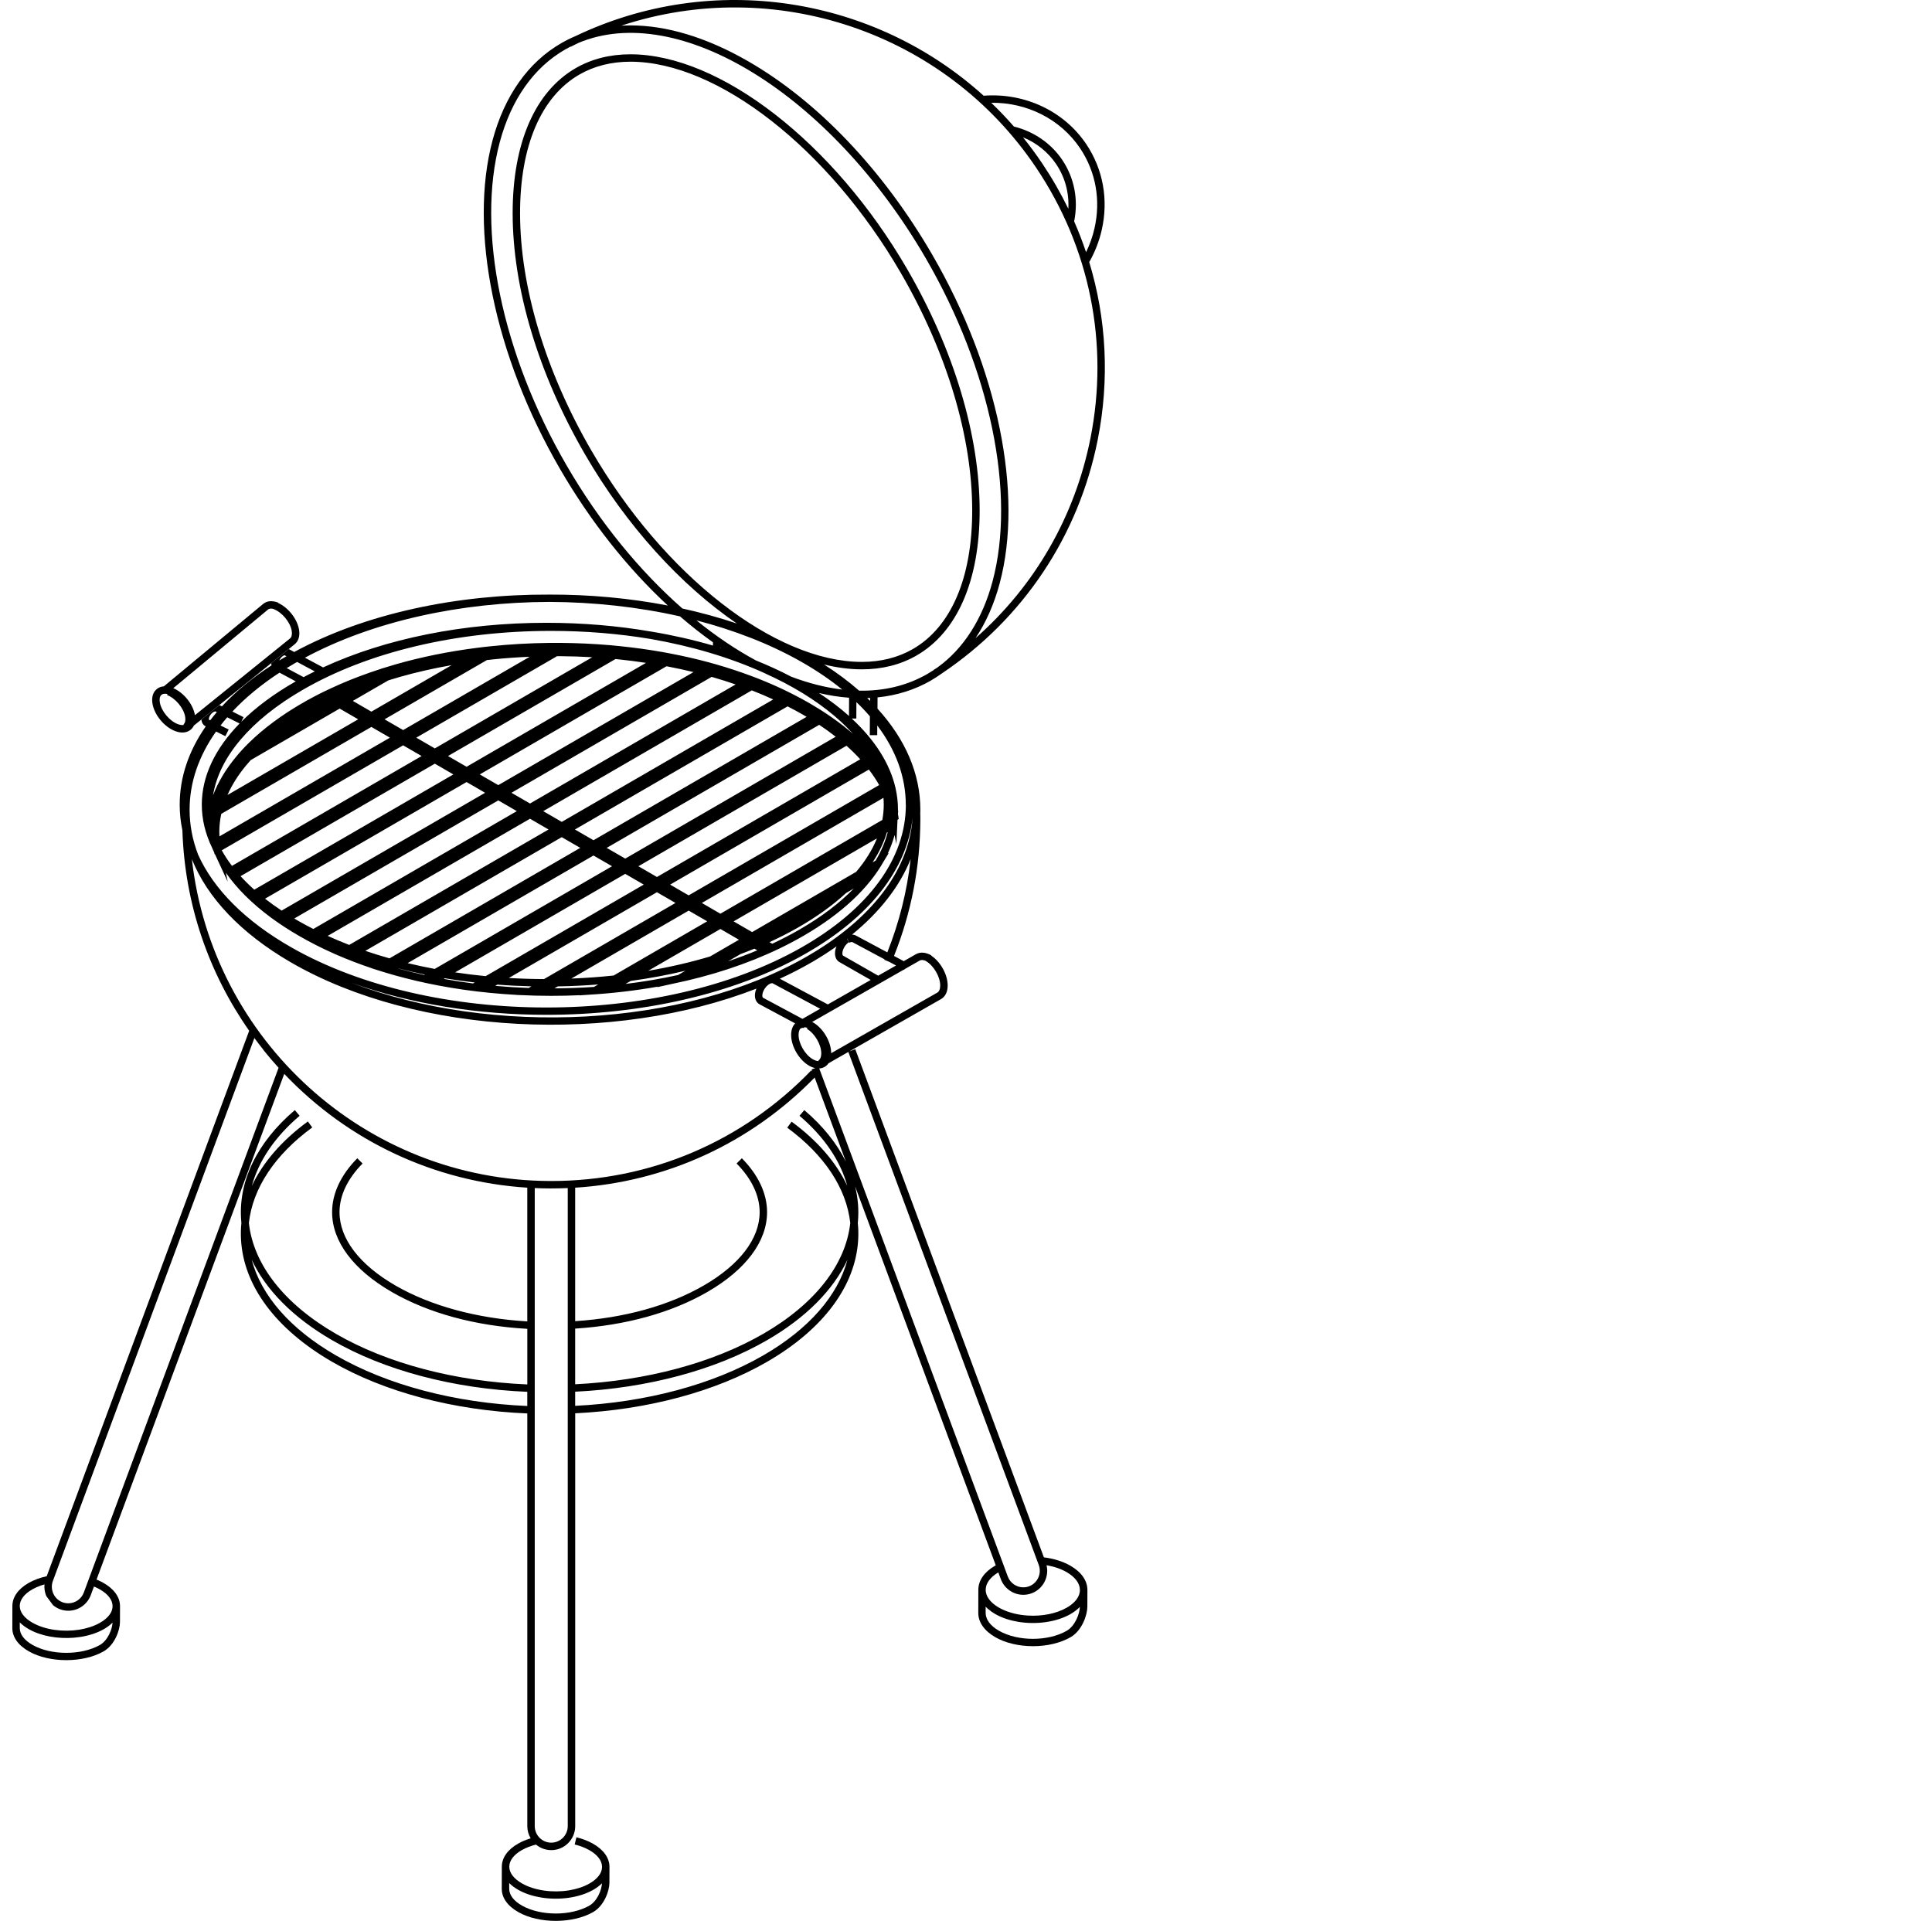 <?xml version="1.0" encoding="UTF-8"?>
<svg id="Layer_1" data-name="Layer 1" xmlns="http://www.w3.org/2000/svg" xmlns:xlink="http://www.w3.org/1999/xlink" viewBox="0 0 1125 1118.61">
  <defs>
    <style>
      .cls-1 {
        fill: none;
      }

      .cls-2 {
        clip-path: url(#clippath);
      }
    </style>
    <clipPath id="clippath">
      <polygon class="cls-1" points="27.17 917.92 31.6 923.26 43.82 926.17 55.26 917.64 68.44 922.29 75.23 936.06 72.9 966.89 28.87 970.38 9.11 963.4 0 938.77 10.66 917.44 27.17 917.92"/>
    </clipPath>
  </defs>
  <g>
    <path d="M542.07,396.29c2.18-1.25,4.28-2.61,6.32-4.08,47.49-31.89,79.73-80.23,90.83-136.21,6.92-34.92,5.1-70.22-4.96-103.36,3.35-5.89,5.79-12.17,7.27-18.68,4.03-17.61,.82-35.39-9.02-50.05-12.95-19.25-35.78-29.98-59.74-28.17C509.14-1.86,415.2-17.25,335.09,21.03c-2.82,1.19-5.57,2.55-8.23,4.09-19.24,11.06-33.08,30.6-40.03,56.52-13.99,52.2,1.05,125.53,39.23,191.39,17.83,30.75,39.33,57.86,62.81,79.59-22.38-4.31-45.74-6.44-69.1-6.36-53.46-.22-107.01,10.93-148.45,33.42l-3.19-1.71-3.63,2.93,.51,.94c.44-.23,.7-.25,.72-.25l1.07,.57c-1.41,.81-2.8,1.64-4.17,2.47,.48-1.13,1.39-2.26,2.37-2.78l-.5-.95-6.54,5.28c0,.45,.05,.89,.15,1.29-11.35,7.35-21.02,15.35-28.88,23.87l-1.51-.76-10.41,8.4c.07,1.77,.91,3.2,2.36,3.95l.15,.07c-9.96,14.3-15.19,29.71-15.18,45.61,0,5.05,.53,10.05,1.57,14.98,1.39,43.31,15.57,83.43,38.89,116.67L26.74,919.17c-1.29,3.47-1.11,7.13,.22,10.3l3.89,5.27c1.19,1,2.55,1.84,4.09,2.41,1.56,.58,3.2,.87,4.85,.87,5.79,0,11.04-3.65,13.06-9.09l112.66-303.56c37.29,39.26,87.5,62.81,141.53,66.28v77.86c-29.12-1.66-56.36-9.07-76.84-20.92-20.96-12.13-32.5-27.29-32.5-42.69,0-9.65,4.64-19.45,13.43-28.34l-3.08-3.04c-9.6,9.71-14.67,20.56-14.67,31.38,0,17.01,12.31,33.5,34.66,46.43,21.42,12.4,48.72,19.82,79.01,21.51v32.38c-42.11-1.78-81.68-12.24-111.54-29.52-30.01-17.37-47.93-40.23-50.59-64.5,2.22-20.17,15.05-39.64,36.9-55.64l-2.55-3.49c-15.2,11.13-26.23,23.92-32.61,37.53,3.94-14.56,13.42-28.59,27.82-40.83l-2.8-3.3c-22.19,18.86-33.26,41.94-31.18,65.01,.02,.24,.04,.47,.07,.71-.33,3.19-.4,6.39-.23,9.61,1.45,26.98,20.27,52.27,53,71.22,30.51,17.65,70.86,28.32,113.71,30.1v240.32c0,2.6,.72,5.02,1.96,7.11-2.62,.8-5.04,1.81-7.23,3.04-6.18,3.5-9.57,8.29-9.57,13.49v.03l-.03,12.83c-.02,5.26,3.44,10.1,9.72,13.62,6,3.38,13.86,5.07,21.71,5.07s15.7-1.69,21.67-5.07c6.51-3.69,9.57-12.38,9.58-17.09l.03-9.25h0s0,0,0,0v-.05c0-5.23-3.46-10.05-9.72-13.57-2.78-1.56-5.98-2.79-9.51-3.66l-1.03,4.2c3.16,.78,5.99,1.86,8.43,3.23,4.84,2.72,7.51,6.21,7.51,9.81,0,1.81-.67,3.59-1.95,5.25,0,0,0,0,0,0-1.25,1.62-3.08,3.13-5.43,4.46-.03,.02-.06,.04-.09,.05-3.43,1.93-7.55,3.24-11.92,3.93-9.31,1.48-19.76,.15-27.11-3.99,0,0,0,0-.01,0-4.8-2.71-7.46-6.16-7.5-9.74v-.08h0c0-3.56,2.62-7.01,7.37-9.7,2.4-1.34,5.15-2.41,8.18-3.17,2.42,2.02,5.52,3.23,8.9,3.23,7.68,0,13.93-6.27,13.93-13.97v-240.42c42.12-2.02,81.71-12.62,111.77-30.01,32.71-18.93,51.54-44.21,53.01-71.18,.18-3.23,.1-6.45-.23-9.65,.02-.23,.05-.47,.07-.7,.62-6.93,.04-13.86-1.65-20.67l81.92,220.74c-.16,.09-.32,.18-.48,.27-6.23,3.63-9.66,8.58-9.67,13.94h0s-.03,13.47-.03,13.47c-.02,5.43,3.47,10.44,9.81,14.12,12.18,7.05,31.94,7.05,44.03,0,6.58-3.84,9.66-12.86,9.67-17.75l.03-9.65h0s0,0,0,0c0-.02,0-.03,0-.05,0-5.41-3.49-10.41-9.81-14.07-4.33-2.5-9.68-4.2-15.53-4.92l-109.82-295.92-3.41,1.26,53.34-30.45c2.48-1.41,3.85-4.2,3.87-7.87,.02-6.36-4.11-13.78-9.57-17.43l.08-.13c-1.66-1.05-3.84-1.47-4.15-1.52-1.77-.27-3.44,.01-4.84,.81l-7.11,4.06-5.67-3.04c10.1-25.26,15.26-51.96,15.34-79.44h0v-.08s0,0,0-.02v-.57c0-.36,0-.72-.01-1.09,0-.34-.01-.67-.01-1h-.04c.04-.99,.06-1.97,.06-2.96h0v-.02h0c0-20.89-8.66-40.96-24.95-58.84l.03-6.54c11.2-1.15,21.65-4.39,31.11-9.83Zm-235.03,422.49c-42.09-1.78-81.66-12.24-111.54-29.52-26.44-15.3-43.41-34.74-48.95-55.7,8.21,17.64,24.22,33.81,46.78,46.87,30.49,17.65,70.84,28.32,113.71,30.1v8.24Zm-5.12,281.85c.08,.05,.16,.09,.25,.14,3.82,2.1,8.37,3.53,13.18,4.29,10.33,1.63,21.87,.15,29.95-4.43,2.06-1.16,3.8-2.47,5.22-3.89-.15,3.81-2.77,10.42-7.38,13.03-10.75,6.1-28.3,6.09-39.12,0-4.86-2.73-7.52-6.22-7.51-9.84v-3.32c1.47,1.47,3.28,2.83,5.42,4.03ZM628.92,86.32c9.17,13.66,12.15,30.24,8.39,46.68-1.09,4.78-2.73,9.43-4.9,13.87-2.03-6.06-4.34-12.04-6.93-17.93,2.55-12.65,.12-25.3-6.9-35.77-6.52-9.69-16.51-16.59-28.18-19.48-4.22-4.84-8.62-9.45-13.21-13.84,20.91-.26,40.38,9.6,51.72,26.45Zm-6.84,35.26c-4.39-9.04-9.44-17.84-15.14-26.33-3.57-5.31-7.33-10.41-11.28-15.3,7.91,3.24,14.64,8.64,19.35,15.64,5.16,7.69,7.59,16.71,7.08,25.98Zm-18.73-23.92c31.3,46.58,42.54,102.52,31.63,157.5-9.06,45.68-32.48,86.17-66.94,116.48,6.08-9.1,10.82-19.8,14.06-31.88,13.98-52.19-1.05-125.52-39.22-191.38-28.64-49.4-66.76-89.44-107.33-112.76-24.08-13.84-47.35-20.83-68.36-20.83-1.82,0-3.63,.05-5.41,.16,88.62-29.29,188.15,3.22,241.58,82.72Zm-283.54,252.86c25.89,.11,51.75,2.92,76.15,8.43,6.28,5.43,12.69,10.47,19.19,15.1v1.9c-11.4-3.32-23.3-6.04-35.62-8.09-19.56-3.4-40.17-5.17-61.3-5.17-48.17,0-93.62,9.16-130.1,25.98l-10.57-5.66c40.07-21.49,91.11-32.33,142.26-32.49Zm186.13,97.63c2.27,2.96,4.28,5.99,6,9.03l-110.94,64.24-10.79-6.26h.02s0-.01,0-.01l115.71-67h0s0,0,0,0Zm-67.97,94.66h0s0,0,0,0l-10.8-6.24,83.47-48.33c-2.7,6.66-6.76,13.19-12.1,19.49l-60.57,35.07Zm59.23-25.4c-8.25,8.47-18.78,16.48-31.42,23.79-5.14,2.98-10.52,5.77-16.11,8.39l-1.6-.92c5.62-2.58,11.04-5.33,16.2-8.27,11.08-6.3,20.59-13.14,28.43-20.38l4.49-2.6Zm-291.74-109.23l20.63-11.94h0c1.81-.57,4.14-1.29,6.52-1.97,9.61-2.75,19.81-5.07,30.43-6.93l-46.79,27.1-10.79-6.26h0s0,0,0,0Zm140.12,81.13l-10.8-6.25,123.83-71.7c3.01,1.53,6.04,3.17,9.01,4.88,.73,.43,1.41,.83,2.06,1.22l-124.09,71.85Zm131.45-67.21h0s0,0,0,0c3.37,2.24,6.58,4.56,9.59,6.94l-122.54,70.97h0s0,0,0,0l-10.8-6.24,123.76-71.67Zm-149.93,56.52l-10.77-6.24h0s-.01,0-.01,0l121.46-70.34,.28,.11c4.25,1.67,8.27,3.37,12.19,5.18l-123.15,71.31Zm-18.47-10.69l-10.8-6.25,116.54-67.49h0s0,0,0,0l.67,.18c4.5,1.3,8.96,2.71,13.31,4.22l-119.73,69.34Zm-18.48-10.71h0s0,0,0,0l-10.78-6.23,108.73-62.98c.06,.01,.11,.02,.17,.03,.31,.06,.62,.11,.96,.18,4.87,.93,9.77,1.99,14.6,3.18l-113.67,65.82Zm-18.47-10.69h0s0,0,0,0l-10.81-6.26,97.53-56.47h0s0,0,0,0l1.62,.16c5.25,.53,10.66,1.22,16.15,2.06l-104.5,60.52Zm-18.48-10.69l-10.8-6.26,81.97-47.45c.75,0,1.5,0,2.27,.01,5.93,.04,12.03,.24,18.22,.6l-91.67,53.1Zm-18.47-10.69l-10.81-6.26h.01s0,0,0,0l59.57-34.49,.87-.1c.82-.1,1.65-.2,2.49-.28,6.99-.73,14.22-1.25,21.59-1.55l-73.72,42.69Zm-26.16-6.26l-76.1,44.07c2.56-5.82,6.14-11.52,10.69-17.03,.99-1.2,1.92-2.28,2.85-3.3l51.77-29.98,10.8,6.25Zm7.67,4.44l10.81,6.25-99.27,57.48c-.05-.88-.07-1.73-.07-2.56,0-3.36,.35-6.75,1.05-10.1,.03-.15,.06-.31,.1-.47l87.38-50.6Zm18.49,10.71h0s0,0,0,0l10.78,6.24-110.44,63.96c-2.27-2.98-4.25-6-5.95-9.06l105.61-61.14Zm18.47,10.69h0s0,0,0,0l10.8,6.26-115.94,67.12c-2.89-2.58-5.55-5.21-7.98-7.88l113.12-65.5Zm18.48,10.69l10.8,6.26-118.49,68.61c-3.41-2.26-6.63-4.57-9.65-6.93l117.34-67.94Zm18.47,10.69l10.8,6.26h-.01s0,0,0,0l-118.49,68.62c-2.77-1.41-5.49-2.86-8.14-4.36-1-.57-1.99-1.15-2.97-1.73l118.81-68.79Zm18.48,10.69l10.79,6.26-116.09,67.22c-4.28-1.66-8.45-3.41-12.51-5.27l117.81-68.22Zm18.47,10.72h0s0,0,0,0l10.79,6.24-111.08,64.34c-4.78-1.35-9.49-2.8-14.07-4.37l114.36-66.21Zm-95.1,76.46c5.05,1.31,10.19,2.51,15.42,3.58l-.39,.22c-5.13-1.13-10.18-2.38-15.13-3.75l.09-.05Zm5.37-3.11l108.21-62.66,10.81,6.25-103.26,59.8c-5.34-1.01-10.6-2.13-15.76-3.38Zm21.68,8.84c5.71,.95,11.5,1.77,17.37,2.44l-.96,.56c-5.76-.74-11.44-1.62-17.04-2.64l.62-.36Zm5.95-3.45l99.07-57.36,10.79,6.25-92.06,53.31c-6.01-.59-11.95-1.32-17.8-2.2Zm24.6,7.14c6.55,.51,13.18,.84,19.87,1l-1.62,.94c-6.56-.23-13.06-.64-19.48-1.22l1.23-.71Zm6.69-3.87l86.24-49.94,10.81,6.25-76.57,44.33c-6.89-.03-13.72-.24-20.48-.64Zm28.53,4.9c7.94-.14,15.8-.5,23.54-1.13l-2.47,1.43c-7.59,.52-15.27,.8-23.04,.84l1.97-1.14Zm7.85-4.55l68.35-39.58h0s0,0,0,0l10.78,6.23-54.48,31.56c-8.09,.87-16.32,1.46-24.66,1.78Zm34.59,1.36c10.93-1.48,21.57-3.47,31.84-5.92l-4.32,2.5c-9.89,2.17-20.1,3.91-30.55,5.18l3.03-1.75Zm10.21-5.91l42.03-24.33,10.79,6.26-16.83,9.75c-11.47,3.42-23.51,6.21-35.99,8.33Zm53.65-9.68c2.77-1.02,5.49-2.09,8.18-3.19l1.67,.97c-5.49,2.29-11.15,4.41-16.98,6.36l7.14-4.13Zm85.29-70.77l.51-.29c-1.44,5.61-3.81,11.15-7.05,16.57l-1.77,1.03c3.72-5.64,6.5-11.43,8.31-17.3Zm-2.62-7.39l-94.32,54.61-10.79-6.26,105.75-61.23c.11,1.33,.17,2.65,.17,3.98,0,2.97-.28,5.94-.82,8.89Zm-131.26,33.23l-10.8-6.26,121.18-70.17c2.88,2.56,5.56,5.2,8,7.88l-118.38,68.55Zm111.93-85.25c-4.12-3.45-8.7-6.84-13.6-10.08-1.07-.71-2.17-1.43-3.25-2.11-1.79-1.13-3.74-2.3-6.13-3.7-3.23-1.86-6.4-3.59-9.41-5.11-1.23-.64-2.49-1.27-3.7-1.85-5.36-2.64-11.09-5.15-17.52-7.68l-.39-.15c-1.25-.48-2.5-.96-3.72-1.4-6.16-2.31-12.75-4.47-19.59-6.44l-1.41-.4c-1.04-.29-2.09-.59-3.16-.88-7.04-1.9-14.41-3.6-21.88-5.03-1.31-.27-2.65-.51-3.99-.75l-1.2-.22c-7.98-1.4-16.28-2.54-24.67-3.4-1.95-.21-3.89-.4-5.86-.57-9.37-.79-18.88-1.23-28.25-1.3-2.27-.03-4.56-.03-6.82,0-11.65,.13-23.03,.78-33.8,1.92-2.71,.25-5.58,.58-8.5,.97-16.33,2.08-32.18,5.29-47.11,9.56-5.29,1.51-10.39,3.14-15.13,4.82-7.77,2.69-15.35,5.75-22.5,9.09-1.29,.58-2.56,1.18-3.81,1.79-4.47,2.17-8.91,4.53-13.21,7.02-12.01,6.96-22.33,14.63-30.68,22.79-3,2.93-5.6,5.76-7.93,8.63-5.89,7.14-10.31,14.58-13.2,22.18,3.64-22.31,21.83-43.84,52.15-61.39,38.28-22.17,89.7-34.38,144.8-34.38,19.88,0,39.26,1.61,57.74,4.69,23.95,4.15,46.27,10.8,65.99,19.69,2.02,.99,4.04,1.95,6.05,2.84,3.9,1.9,7.72,3.87,11.38,5.95,14.34,8.16,25.94,17.21,34.56,26.8-.74-.65-1.5-1.29-2.24-1.91Zm-75.01-48.26v-.18c.17,.11,.34,.23,.51,.34-.17-.05-.34-.11-.51-.17Zm74.91,39.73c-5.18-4.63-11.02-9.1-17.51-13.36,5.98,1.41,11.84,2.32,17.56,2.75l-.05,10.61Zm-33.72-22.91c-6.49-3.41-13.33-6.53-20.43-9.4-11.61-6.26-23.25-14.09-34.69-23.36,22.16,5.75,42.92,13.79,61.13,24.16,8.84,5.03,16.78,10.43,23.79,16.14-9.66-1.14-19.66-3.69-29.8-7.53Zm-289.01-7.76c.46-.27,.94-.51,1.4-.77l10.27,5.5c-2.21,1.08-4.38,2.19-6.52,3.34l-9.84-5.26c1.54-.95,3.09-1.89,4.68-2.81Zm-8.86,5.46l9.46,5.07s-.04,.02-.06,.03c-12.67,7.21-23.28,15.12-31.69,23.51l1.35-2.7-6.52-3.26c7.54-8.06,16.73-15.65,27.45-22.66Zm-38.28,22.82c.57-.28,.92-.27,.99-.25l.78,.39c-1.35,1.58-2.64,3.18-3.87,4.79l-.71-.35s-.06-.11-.06-.4c0-1.29,1.22-3.35,2.88-4.17ZM48.8,927.42c-1.39,3.75-5.01,6.27-9.01,6.27-1.14,0-2.27-.2-3.35-.6-4.97-1.86-7.5-7.43-5.65-12.41l117.34-316.18c1.69,2.29,3.42,4.54,5.19,6.76l-.06,.05c2.89,3.61,5.88,7.12,8.96,10.51L48.8,927.42Zm281.8,136.01c0,5.32-4.31,9.65-9.61,9.65s-9.61-4.33-9.61-9.65v-371.55c2.99,.13,5.99,.2,9,.21h.08s.06,0,.08,0c.03,0,.06,0,.09,0,.03,0,.06,0,.09,0,.04,0,.05,0,.09,0h.09c3.26-.01,6.48-.07,9.7-.21v371.55Zm-9.61-375.67h-.09s-.06,0-.09,0c-.03,0-.06,0-.09,0-.03,0-.06,0-.09,0-.03,0-.06,0-.09,0-.03,0-.05,0-.08,0-.02,0-.06,0-.08,0-107.84-.3-196.86-82.31-208.65-187.43,9,22.5,28.54,43.12,57.18,59.83,.02,.01,.03,.02,.05,.03,.06,.03,.12,.07,.18,.1,.03,.02,.06,.04,.09,.05h0s.07,.04,.11,.06c.05,.03,.09,.05,.13,.08,73.57,42.59,187.73,47.66,270.99,15.25-.55,1.33-.88,2.7-.87,4.01,0,2.31,.98,4.17,2.71,5.12l20.71,11.1c-1.5,1.56-2.32,3.85-2.33,6.66-.03,6.74,4.6,14.67,10.55,18.05,1.18,.67,2.33,1.1,3.46,1.34l-2.06,.76,.42,1.13-.62-.6c-40.04,41.57-93.83,64.46-151.44,64.46Zm126.99-115.07s0,0,0,0l.17,.31c.91-.49,1.54-.49,1.8-.35l27.64,14.81-10.31,5.88-22.94-12.29c-.27-.15-.44-.65-.44-1.32,0-2.37,1.97-5.52,4.23-6.72l-.17-.32Zm40.75-12.46l18.29,10.44-24.98,14.26-27.95-14.98c6.36-2.92,12.53-6.06,18.4-9.47,.08-.05,.16-.09,.24-.14,.05-.03,.09-.05,.14-.08,.03-.02,.05-.03,.08-.05,.02,0,.04-.02,.06-.03,.02,0,.03-.02,.05-.03,.02-.01,.05-.03,.07-.04,.02,0,.03-.02,.05-.03,.02-.01,.05-.03,.07-.04,0,0,.03-.01,.04-.02,.07-.04,.14-.08,.2-.12,.01,0,.03-.01,.04-.02,4.78-2.81,9.29-5.73,13.56-8.75-.55,1.36-.89,2.78-.88,4.11,.02,2.24,.93,4.06,2.53,4.99Zm-10.5,53.19c0,2.02-.62,3.53-1.68,4.14h0s.19,.34,.19,.34c-.97,.04-2.13-.29-3.37-1-4.56-2.59-8.39-9.13-8.36-14.28,0-1.68,.43-3.01,1.19-3.75l.04,.06h0s0,0,0,0h0c.54-.31,1.25-.41,2.05-.3l.06-.46c.55,.04,1.16,.19,1.8,.44l-.31,.55c4.55,2.59,8.39,9.12,8.38,14.26Zm-33.71,175.85c-29.42,17.01-68.24,27.4-109.6,29.42v-8.23c42.15-2.04,81.75-12.64,111.77-30.02,22.56-13.05,38.57-29.21,46.78-46.84-5.55,20.94-22.52,40.38-48.95,55.67Zm0-12.57c-29.39,17.01-68.21,27.4-109.6,29.43v-32.41c29.5-1.89,56.11-9.26,77.08-21.39,22.35-12.94,34.66-29.43,34.66-46.43,0-10.8-5.07-21.65-14.67-31.38l-3.08,3.04c8.78,8.9,13.43,18.7,13.43,28.34,0,15.39-11.54,30.55-32.5,42.69-20.34,11.76-46.19,18.92-74.92,20.8v-77.73c52.95-3.36,101.99-25.83,139.46-64.15l18.16,48.94c-5.3-10.66-13.43-20.82-24.2-29.97l-2.8,3.3c14.39,12.23,23.87,26.26,27.82,40.8-6.35-13.54-17.31-26.28-32.4-37.37l-2.56,3.49c21.74,15.97,34.5,35.4,36.71,55.51-2.65,24.26-20.57,47.13-50.59,64.5Zm176.76,172.92c-10.9,6.35-28.7,6.35-39.68,0-4.95-2.87-7.67-6.55-7.66-10.37v-3.59c.43,.44,.89,.88,1.37,1.3,0,0,0,0,0,0,0,0,.02,.01,.02,.02,0,0,0,0,.01,0,0,0,0,0,.02,.01,0,0,.01,0,.02,.02,0,0,0,0,0,0,0,0,.02,.01,.03,.02h0c1.18,1.02,2.53,1.97,4.04,2.85,.21,.12,.42,.24,.64,.36,3.78,2.07,8.23,3.48,12.94,4.25,10.5,1.71,22.24,.17,30.45-4.61,2.1-1.22,3.88-2.6,5.32-4.09-.1,3.99-2.78,11.05-7.53,13.82Zm-11.87-38.11c4.44,.76,8.46,2.15,11.76,4.06,4.93,2.86,7.65,6.53,7.65,10.34,0,1-.18,1.99-.55,2.96-1.01,2.69-3.41,5.2-6.97,7.29-.04,.02-.08,.05-.13,.07t0,0c-6.2,3.56-14.59,5.1-22.69,4.59-5.04-.31-9.97-1.41-14.19-3.3-.93-.42-1.82-.87-2.68-1.36-.04-.03-.09-.05-.13-.08-1.54-.9-2.86-1.89-3.94-2.93,0,0-.01-.01-.02-.02,0,0,0,0,0,0,0,0,0,0-.01-.01,0,0,0,0-.01-.01,0,0,0,0,0,0,0,0-.01-.01-.02-.02h0c-2.29-2.23-3.51-4.71-3.51-7.26,0-3.73,2.61-7.33,7.35-10.14l1.47,3.96c2.03,5.43,7.29,9.09,13.07,9.09,1.66,0,3.29-.29,4.86-.87,6.66-2.49,10.3-9.57,8.69-16.33Zm-4.55-.13c1.86,4.99-.68,10.56-5.64,12.41-1.08,.4-2.21,.6-3.35,.6-3.99,0-7.62-2.52-9.02-6.27l-109.81-295.9c1.12-.07,2.17-.36,3.13-.91,.91-.53,1.67-1.24,2.26-2.11l11.56-6.6,110.88,298.78Zm-78.58-346.72l.25,.13,.21-.39,8.73-4.98c.56-.32,1.25-.42,1.99-.31,.3,.05,1,.22,1.67,.48l-.03,.05c4.55,2.59,8.39,9.13,8.38,14.28,0,2.02-.62,3.52-1.69,4.13l-61.79,35.27c-.04-6.71-4.66-14.55-10.56-17.91-.17-.1-.35-.19-.52-.28l53.37-30.46Zm-4.5-2.41l-10.41,5.94-20.49-11.7c-.14-.08-.36-.49-.37-1.26,0-2.31,1.78-5.36,3.83-6.52l-1.17-2.06s.07-.06,.11-.09l1.3,2.44c.84-.45,1.51-.5,1.8-.34l18.67,10c-.03,.06-.05,.12-.08,.18h0s-.02,.05-.03,.08l2.78,1.17,4.04,2.16Zm-5.1-7.64l-18.24-9.77c-.69-.38-1.48-.56-2.3-.58,16.25-13.26,27.8-28.15,34.12-43.97-2.07,18.65-6.63,36.83-13.58,54.33Zm-41.59-.71s-.01,0-.02,0c-.02,.01-.04,.02-.05,.03-1.51,.93-3.04,1.84-4.6,2.75-.03,.02-.06,.04-.1,.06-72.15,41.78-183.97,46.94-265.94,15.5,34.63,12.47,74.22,18.74,113.84,18.74,54.53,0,109.06-11.81,150.57-35.43,37.5-21.33,59.43-49.27,62.6-79.35-1.93,29.04-21.69,56.34-56.3,77.69Zm52.39-85.28c0,31.32-21.61,60.86-60.83,83.17-81.84,46.57-215.01,46.57-296.86,0-26.8-15.25-45.37-33.87-54.45-54.12-3.26-8.5-4.94-17.26-4.94-26.16h0v-.03c0-15.83,5.31-31.21,15.41-45.48l5.42,2.71,1.93-3.87-4.75-2.36c1.24-1.6,2.54-3.19,3.9-4.76l7.2,3.6c-14.38,14.71-22.01,30.85-22.01,47.29,0,8.52,2.06,16.96,6.03,25.16l.23,.61,.03-.02c.31,.74,.64,1.48,.98,2.22l.2,.98,.2-.12,7.41,16.04-1.05-5.22c3.11,4.45,6.78,8.8,10.99,13.04h-.01s.52,.5,.52,.5c4.26,4.23,9.06,8.33,14.39,12.29h-.02s.77,.56,.77,.56c4.86,3.56,10.14,7,15.83,10.29,6.49,3.76,13.35,7.24,20.54,10.43h-.02s1.3,.57,1.3,.57c6.7,2.92,13.68,5.59,20.89,8l-.05,.03,2.62,.82c7.23,2.33,14.69,4.41,22.36,6.22l-.03,.02,1.33,.29c8.57,1.98,17.38,3.64,26.39,4.94h-.02s.77,.11,.77,.11c10.04,1.43,20.33,2.44,30.79,3.01l-.04,.03,1.87,.07c6.03,.3,12.12,.45,18.25,.45,5.58,0,11.13-.12,16.63-.37l-.18,.1,4.8-.34c14.03-.81,27.74-2.41,40.97-4.77l-.65,.37,8.61-1.9c22.87-4.68,44.15-11.67,62.96-20.76l.09-.04h0c4.74-2.29,9.32-4.72,13.73-7.27,22-12.74,37.87-27.61,46.74-43.47l2.89-4.76-.62,.36c1.68-3.54,3-7.13,3.98-10.75l1.06,5.2,.66-14.17,.68-.4-.19-1.43c-.03-.23-.06-.45-.11-.71-.04-.23-.09-.45-.15-.67l.17-2.01-.13,.08c0-.24,0-.47,0-.71,0-4.2-.48-8.38-1.42-12.52v-.02c-3.24-14.19-11.93-27.94-25.5-40.52h2.66s.05-9.57,.05-9.57c2.82,2.7,5.44,5.46,7.86,8.28l-.06,10.96,4.32,.02,.03-5.66c10.88,14.42,16.6,30.05,16.6,46.15Zm-22.52-62.1c.56-.02,1.13-.02,1.69-.05v1.7c-.56-.55-1.12-1.1-1.69-1.65Zm-4.68-4.29c-6.09-5.35-12.92-10.45-20.46-15.26,7.54,1.84,14.91,2.82,22.02,2.82,11.84,0,22.55-2.7,31.82-8.03,23.72-13.64,36.78-43.63,36.78-84.45,0-43.75-14.97-93.66-42.16-140.54-42.72-73.69-109-125.15-161.19-125.15-11.84,0-22.54,2.7-31.8,8.02-23.72,13.65-36.78,43.65-36.78,84.46,0,43.75,14.97,93.66,42.16,140.54,24.19,41.72,55.93,76.31,88.39,98.47-10.22-3.45-20.83-6.35-31.71-8.75-24.73-21.72-48.14-50.07-67.53-83.51-37.63-64.9-52.5-136.98-38.8-188.1,6.64-24.78,19.78-43.42,38.01-53.89,1.06-.61,2.13-1.19,3.21-1.74l.06,.11c1.5-.76,3-1.5,4.51-2.23,58.12-24.47,146.74,29.65,202.34,125.54,37.62,64.89,52.49,136.97,38.79,188.09-5.89,21.98-16.89,39.13-32.02,50.04-.19,.13-.38,.26-.58,.38l-.85,.55c-.3,.19-.6,.39-.9,.58l.04,.06c-1.21,.8-2.45,1.56-3.7,2.29-11.88,6.83-25.3,9.93-39.64,9.69Zm-155.87-139.76c-26.81-46.23-41.58-95.37-41.58-138.37,0-39.21,12.29-67.87,34.61-80.72,8.6-4.94,18.58-7.45,29.65-7.45,50.72,0,115.46,50.58,157.44,123,26.81,46.23,41.58,95.37,41.58,138.37,0,39.21-12.29,67.87-34.61,80.7-8.61,4.95-18.59,7.46-29.66,7.46-50.71,0-115.44-50.58-157.43-123Z"/>
    <g class="cls-2">
      <g>
        <path d="M540.76,382.02c2.18-1.25,4.28-2.61,6.32-4.08,47.49-31.89,79.73-80.23,90.83-136.21,6.92-34.92,5.1-70.22-4.96-103.36,3.35-5.89,5.79-12.17,7.27-18.68,4.03-17.61,.82-35.39-9.02-50.05-12.95-19.25-35.78-29.98-59.74-28.17C507.83-16.14,413.89-31.53,333.78,6.75c-2.82,1.19-5.57,2.55-8.23,4.09-19.24,11.06-33.08,30.6-40.03,56.52-13.99,52.2,1.05,125.53,39.23,191.39,17.83,30.75,39.33,57.86,62.81,79.59-22.38-4.31-45.74-6.44-69.1-6.36-53.46-.22-107.01,10.93-148.45,33.42l-3.55-1.9c-1.4-.75-3.11-.66-4.81,.26-2.87,1.53-5.02,5.02-5.01,8.12,0,.46,.05,.9,.15,1.32-11.35,7.35-21.02,15.35-28.88,23.87l-1.8-.9c-1.39-.71-3.12-.63-4.85,.23l.96,1.94-.96-1.94c-3.03,1.51-5.3,4.98-5.28,8.06,0,1.89,.86,3.41,2.38,4.2l.15,.07c-9.96,14.3-15.19,29.71-15.18,45.61,0,5.05,.53,10.05,1.57,14.98,1.39,43.31,15.57,83.43,38.89,116.67L25.43,904.9c-1.68,4.52-.87,9.36,1.74,13.02-3.88,.88-7.38,2.15-10.39,3.85-6.16,3.49-9.55,8.26-9.57,13.44v.02l-.03,12.88c-.02,5.26,3.44,10.1,9.72,13.62,6,3.38,13.86,5.06,21.71,5.06s15.7-1.69,21.66-5.07c6.51-3.69,9.57-12.38,9.58-17.09l.03-9.24h0s0,0,0,0v-.05c0-5.23-3.46-10.05-9.71-13.57-1.82-1.03-3.84-1.92-5.99-2.64l-1.38,4.1c1.9,.64,3.66,1.41,5.24,2.31,4.84,2.72,7.51,6.21,7.51,9.81,0,1.63-.54,3.23-1.59,4.75-1.25,1.81-3.21,3.5-5.8,4.97-.05,.03-.1,.06-.16,.09-3.42,1.91-7.52,3.21-11.86,3.9-.01,0-.03,0-.04,0-9.3,1.47-19.73,.14-27.07-4,0,0-.01,0-.02,0-4.83-2.72-7.49-6.2-7.5-9.8,0-3.57,2.61-7.02,7.37-9.72,3.04-1.72,6.67-2.98,10.79-3.76l-.26-1.4c1.21,1.04,2.61,1.9,4.19,2.49,1.56,.58,3.2,.87,4.85,.87,5.79,0,11.04-3.65,13.06-9.09l112.66-303.56c37.29,39.26,87.5,62.81,141.53,66.28v77.86c-29.12-1.66-56.36-9.07-76.84-20.92-20.96-12.13-32.5-27.29-32.5-42.69,0-9.65,4.64-19.45,13.43-28.34l-3.08-3.04c-9.6,9.71-14.67,20.56-14.67,31.38,0,17.01,12.31,33.5,34.66,46.43,21.42,12.4,48.72,19.82,79.01,21.51v32.38c-42.11-1.78-81.68-12.24-111.54-29.52-30.01-17.37-47.93-40.23-50.59-64.5,2.22-20.17,15.05-39.64,36.9-55.64l-2.55-3.49c-15.2,11.13-26.23,23.92-32.61,37.53,3.94-14.56,13.42-28.59,27.82-40.83l-2.8-3.3c-22.19,18.86-33.26,41.94-31.18,65.01,.02,.24,.04,.47,.07,.71-.33,3.19-.4,6.39-.23,9.61,1.45,26.98,20.27,52.27,53,71.22,30.51,17.65,70.86,28.32,113.71,30.1v240.32c0,2.6,.72,5.02,1.96,7.11-2.62,.8-5.04,1.81-7.23,3.04-6.18,3.5-9.57,8.29-9.57,13.49v.03l-.03,12.83c-.02,5.26,3.44,10.1,9.72,13.62,6,3.38,13.86,5.07,21.71,5.07s15.7-1.69,21.67-5.07c6.51-3.69,9.57-12.38,9.58-17.09l.03-9.25h0s0,0,0,0v-.05c0-5.23-3.46-10.05-9.72-13.57-2.78-1.56-5.98-2.79-9.51-3.66l-1.03,4.2c3.16,.78,5.99,1.86,8.43,3.23,4.84,2.72,7.51,6.21,7.51,9.81,0,1.81-.67,3.59-1.95,5.25,0,0,0,0,0,0-1.25,1.62-3.08,3.13-5.43,4.46-.03,.02-.06,.04-.09,.05-3.43,1.93-7.55,3.24-11.92,3.93-9.31,1.48-19.76,.15-27.11-3.99,0,0,0,0-.01,0-4.8-2.71-7.46-6.16-7.5-9.74v-.08h0c0-3.56,2.62-7.01,7.37-9.7,2.4-1.34,5.15-2.41,8.18-3.17,2.42,2.02,5.52,3.23,8.9,3.23,7.68,0,13.93-6.27,13.93-13.97v-240.42c42.12-2.02,81.71-12.62,111.77-30.01,32.71-18.93,51.54-44.21,53.01-71.18,.18-3.23,.1-6.45-.23-9.65,.02-.23,.05-.47,.07-.7,.62-6.93,.04-13.86-1.65-20.67l81.92,220.74c-.16,.09-.32,.18-.48,.27-6.23,3.63-9.66,8.58-9.67,13.94h0s-.03,13.47-.03,13.47c-.02,5.43,3.47,10.44,9.81,14.12,12.18,7.05,31.94,7.05,44.03,0,6.58-3.84,9.66-12.86,9.67-17.75l.03-9.65h0s0,0,0,0c0-.02,0-.03,0-.05,0-5.41-3.49-10.41-9.81-14.07-4.33-2.5-9.68-4.2-15.53-4.92l-109.82-295.92-3.41,1.26,53.34-30.45c2.48-1.41,3.85-4.2,3.87-7.87,.02-6.36-4.11-13.78-9.57-17.43l.08-.13c-1.66-1.05-3.84-1.47-4.15-1.52-1.77-.27-3.44,.01-4.84,.81l-7.11,4.06-5.67-3.04c10.1-25.26,15.26-51.96,15.34-79.44h0v-.08s0,0,0-.02v-.57c0-.36,0-.72-.01-1.09,0-.34-.01-.67-.01-1h-.04c.04-.99,.06-1.97,.06-2.96h0v-.02h0c0-20.89-8.66-40.96-24.95-58.84l.03-6.54c11.2-1.15,21.65-4.39,31.11-9.83ZM16.93,948.83s.07,.04,.11,.06h0c7.07,3.95,16.71,5.56,25.87,4.84,4.97-.39,9.8-1.47,14-3.24,1.19-.5,2.32-1.05,3.4-1.66,2.06-1.16,3.81-2.47,5.22-3.89-.15,3.81-2.77,10.42-7.38,13.03-10.75,6.09-28.3,6.09-39.12,0-4.86-2.73-7.52-6.22-7.51-9.84v-3.32c1.46,1.47,3.28,2.83,5.42,4.03Zm283.69,137.53c.08,.05,.16,.09,.25,.14,3.82,2.1,8.37,3.53,13.18,4.29,10.33,1.63,21.87,.15,29.95-4.43,2.06-1.16,3.8-2.47,5.22-3.89-.15,3.81-2.77,10.42-7.38,13.03-10.75,6.1-28.3,6.09-39.12,0-4.86-2.73-7.52-6.22-7.51-9.84v-3.32c1.47,1.47,3.28,2.83,5.42,4.03ZM627.61,72.05c9.17,13.66,12.15,30.24,8.39,46.68-1.09,4.78-2.73,9.43-4.9,13.87-2.03-6.06-4.34-12.04-6.93-17.93,2.55-12.65,.12-25.3-6.9-35.77-6.52-9.69-16.51-16.59-28.18-19.48-4.22-4.84-8.62-9.45-13.21-13.84,20.91-.26,40.38,9.6,51.72,26.45Zm-6.84,35.26c-4.39-9.04-9.44-17.84-15.14-26.33-3.57-5.31-7.33-10.41-11.28-15.3,7.91,3.24,14.64,8.64,19.35,15.64,5.16,7.69,7.59,16.71,7.08,25.98Zm-18.73-23.92c31.3,46.58,42.54,102.52,31.63,157.5-9.06,45.68-32.48,86.17-66.94,116.48,6.08-9.1,10.82-19.8,14.06-31.88,13.98-52.19-1.05-125.52-39.22-191.38-28.64-49.4-66.76-89.44-107.33-112.76C410.16,7.5,386.89,.51,365.88,.51c-1.82,0-3.63,.05-5.41,.16,88.62-29.29,188.15,3.22,241.58,82.72Zm-273.54,173.2c-37.63-64.9-52.5-136.98-38.8-188.1,6.64-24.78,19.78-43.42,38.01-53.89,1.06-.61,2.13-1.19,3.21-1.74l.06,.11c1.5-.76,3-1.5,4.51-2.23,58.12-24.47,146.74,29.65,202.34,125.54,37.62,64.89,52.49,136.97,38.79,188.09-5.89,21.98-16.89,39.13-32.02,50.04-.19,.13-.38,.26-.58,.38l-.85,.55c-.3,.19-.6,.39-.9,.58l.04,.06c-1.21,.8-2.45,1.56-3.7,2.29-11.88,6.83-25.3,9.93-39.64,9.69-6.09-5.35-12.92-10.45-20.46-15.26,7.54,1.84,14.91,2.82,22.02,2.82,11.84,0,22.55-2.7,31.82-8.03,23.72-13.64,36.78-43.63,36.78-84.45,0-43.75-14.97-93.66-42.16-140.54-42.72-73.69-109-125.15-161.19-125.15-11.84,0-22.54,2.7-31.8,8.02-23.72,13.65-36.78,43.65-36.78,84.46,0,43.75,14.97,93.66,42.16,140.54,24.19,41.72,55.93,76.31,88.39,98.47-10.22-3.45-20.83-6.35-31.71-8.75-24.73-21.72-48.14-50.07-67.53-83.51Zm158.92,289.37l18.29,10.44-24.98,14.26-27.95-14.98c6.36-2.92,12.53-6.06,18.4-9.47,.08-.05,.16-.09,.24-.14l.14-.08s.05-.03,.08-.05c.02,0,.04-.02,.06-.03,.02,0,.03-.02,.05-.03,.02-.01,.05-.03,.07-.04,.02,0,.03-.02,.05-.03,.02-.01,.05-.03,.07-.04,0,0,.03-.01,.04-.02,.07-.04,.14-.08,.2-.12,.01,0,.03-.01,.04-.02,4.78-2.81,9.29-5.73,13.56-8.75-.55,1.36-.89,2.78-.88,4.11,.02,2.24,.93,4.06,2.53,4.99Zm-10.5,53.19c0,2.02-.62,3.53-1.68,4.14h0s.19,.34,.19,.34c-.97,.04-2.13-.29-3.37-1-4.56-2.59-8.39-9.13-8.36-14.28,0-1.68,.43-3.01,1.19-3.75l.04,.06h0s0,0,0,0h0c.54-.31,1.25-.41,2.05-.3l.06-.46c.55,.04,1.16,.19,1.8,.44l-.31,.55c4.55,2.59,8.39,9.12,8.38,14.26Zm-10.94-20.07l-22.94-12.29c-.27-.15-.44-.65-.44-1.32,0-2.37,1.97-5.52,4.23-6.72l-.17-.32s0,0,0,0l.17,.31c.91-.49,1.54-.49,1.8-.35l27.64,14.81-10.31,5.88Zm7.8-39.45s-.01,0-.02,0c-.02,.01-.04,.02-.05,.03-1.51,.93-3.04,1.84-4.6,2.75-.03,.02-.06,.04-.1,.06-72.15,41.78-183.97,46.94-265.94,15.5,34.63,12.47,74.22,18.74,113.84,18.74,54.53,0,109.06-11.81,150.57-35.43,37.5-21.33,59.43-49.27,62.6-79.35-1.93,29.04-21.69,56.34-56.3,77.69Zm41.83-69.3c-1.44,5.61-3.81,11.15-7.05,16.57l-1.77,1.03c3.72-5.64,6.5-11.43,8.32-17.3l.51-.29Zm-75.96,68.84c-5.49,2.29-11.15,4.41-16.98,6.36l7.14-4.13c2.77-1.02,5.49-2.09,8.17-3.19l1.67,.97ZM170.32,371.99c.46-.27,.94-.51,1.4-.77l10.27,5.5c-2.21,1.08-4.38,2.19-6.52,3.34l-9.84-5.26c1.54-.95,3.09-1.89,4.68-2.81Zm342.98,82.34c0,2.97-.28,5.94-.82,8.89l-94.32,54.61-10.79-6.26,105.75-61.23c.11,1.33,.17,2.65,.17,3.98Zm-374.52,41.61l113.12-65.5h0s0,0,0,0l10.8,6.26-115.94,67.12c-2.89-2.58-5.55-5.21-7.98-7.88Zm65.38-102.04l20.63-11.94h0c1.81-.57,4.14-1.29,6.52-1.97,9.61-2.75,19.81-5.07,30.43-6.93l-46.79,27.1-10.79-6.26h0s0,0,0,0Zm3.11,10.69l-76.1,44.07c2.56-5.82,6.14-11.52,10.69-17.03,.99-1.2,1.92-2.28,2.85-3.3l51.77-29.98,10.8,6.25Zm7.67,4.44l10.81,6.25-99.27,57.48c-.05-.88-.07-1.73-.07-2.56,0-3.36,.35-6.75,1.05-10.1,.03-.15,.06-.31,.1-.47l87.38-50.6Zm7.68-4.44h.01s0,0,0,0l59.57-34.49,.87-.1c.82-.1,1.65-.2,2.49-.28,6.99-.73,14.22-1.25,21.59-1.55l-73.72,42.69-10.81-6.26Zm100.45-36.76c.75,0,1.5,0,2.27,.01,5.93,.04,12.03,.24,18.22,.6l-91.67,53.1-10.8-6.26,81.97-47.45Zm181.56,66.03c2.27,2.96,4.28,5.99,6,9.03l-110.94,64.24-10.79-6.26h.02s0-.01,0-.01l115.71-67h0s0,0,0,0Zm-123.41,62.58l-10.8-6.26,121.18-70.17c2.88,2.56,5.56,5.2,8,7.88l-118.38,68.55Zm-18.45-10.72h0s0,0,0,0l-10.8-6.24,123.76-71.67h0s0,0,0,0c3.37,2.24,6.58,4.56,9.59,6.94l-122.54,70.97Zm-18.5-10.69l-10.8-6.25,123.83-71.7c3.01,1.53,6.04,3.17,9.01,4.88,.73,.43,1.41,.83,2.06,1.22l-124.09,71.85Zm-18.48-10.69l-10.77-6.24h0s-.01,0-.01,0l121.46-70.34,.28,.11c4.25,1.67,8.27,3.37,12.19,5.18l-123.15,71.31Zm-18.47-10.69l-10.8-6.25,116.54-67.49h0s0,0,0,0l.67,.18c4.5,1.3,8.96,2.71,13.31,4.22l-119.73,69.34Zm-18.48-10.71h0s0,0,0,0l-10.78-6.23,108.73-62.98c.06,.01,.11,.02,.17,.03,.31,.06,.62,.11,.96,.18,4.87,.93,9.76,1.99,14.6,3.18l-113.67,65.82Zm-18.47-10.69h0s0,0,0,0l-10.81-6.26,97.53-56.47h0s0,0,0,0l1.62,.16c5.25,.53,10.66,1.22,16.15,2.06l-104.5,60.52Zm-117.34,76.84l117.34-67.94,10.8,6.26-118.49,68.61c-3.41-2.26-6.63-4.57-9.65-6.93Zm19.97,13.27c-1-.57-1.99-1.15-2.97-1.73l118.81-68.79,10.8,6.26h-.01s0,0,0,0l-118.49,68.62c-2.77-1.41-5.49-2.86-8.14-4.36Zm16.51,8.39l117.81-68.22,10.79,6.26-116.09,67.22c-4.28-1.66-8.45-3.41-12.51-5.27Zm21.92,8.71l114.36-66.21h0s0,0,0,0l10.79,6.24-111.08,64.34c-4.78-1.35-9.49-2.8-14.07-4.37Zm132.84-55.52l10.81,6.25-103.26,59.8c-5.34-1.01-10.6-2.13-15.76-3.38l108.21-62.66Zm18.49,10.69l10.79,6.25-92.06,53.31c-6.01-.59-11.95-1.32-17.8-2.2l99.07-57.36Zm18.45,10.69l10.81,6.25-76.57,44.33c-6.89-.03-13.72-.24-20.48-.64l86.24-49.94Zm18.49,10.71h0s0,0,0,0l10.78,6.23-54.48,31.56c-8.09,.87-16.32,1.46-24.66,1.78l68.35-39.58Zm18.48,10.69l10.79,6.26-16.83,9.75c-11.47,3.42-23.51,6.21-35.99,8.33l42.03-24.33Zm18.47,1.8h0s0,0,0,0l-10.8-6.24,83.47-48.33c-2.7,6.66-6.76,13.19-12.1,19.49l-60.57,35.07Zm22.66-148.78c-6.49-3.41-13.33-6.53-20.43-9.4-11.61-6.26-23.25-14.09-34.69-23.36,22.16,5.75,42.92,13.79,61.13,24.16,8.84,5.03,16.78,10.43,23.79,16.14-9.66-1.14-19.66-3.69-29.8-7.53Zm-40.68-16.65c-.17-.05-.34-.11-.51-.17v-.18c.17,.11,.34,.23,.51,.34Zm24.75,14.42c2.02,.99,4.04,1.95,6.05,2.84,3.9,1.9,7.72,3.87,11.38,5.95,14.34,8.16,25.94,17.21,34.56,26.8-.74-.65-1.5-1.29-2.24-1.91-4.12-3.45-8.7-6.84-13.6-10.08-1.07-.71-2.17-1.43-3.25-2.11-1.79-1.13-3.74-2.3-6.13-3.7-3.23-1.86-6.4-3.59-9.41-5.11-1.23-.64-2.49-1.27-3.7-1.85-5.36-2.64-11.09-5.15-17.52-7.68l-.39-.15c-1.25-.48-2.5-.96-3.72-1.4-6.16-2.31-12.75-4.47-19.59-6.44l-1.41-.4c-1.04-.29-2.09-.59-3.16-.88-7.04-1.9-14.41-3.6-21.88-5.03-1.31-.27-2.65-.51-3.99-.75l-1.2-.22c-7.98-1.4-16.28-2.54-24.67-3.4-1.95-.21-3.89-.4-5.86-.57-9.37-.79-18.88-1.23-28.25-1.3-2.27-.03-4.56-.03-6.82,0-11.65,.13-23.03,.78-33.8,1.92-2.71,.25-5.58,.58-8.5,.97-16.33,2.08-32.18,5.29-47.11,9.56-5.29,1.51-10.39,3.14-15.13,4.82-7.77,2.69-15.35,5.75-22.5,9.09-1.29,.58-2.56,1.18-3.81,1.79-4.47,2.17-8.91,4.53-13.21,7.02-12.01,6.96-22.33,14.63-30.68,22.79-3,2.93-5.6,5.76-7.93,8.63-5.89,7.14-10.31,14.58-13.2,22.18,3.64-22.31,21.83-43.84,52.15-61.39,38.28-22.17,89.7-34.38,144.8-34.38,19.88,0,39.26,1.61,57.74,4.69,23.95,4.15,46.27,10.8,65.99,19.69Zm-272.48,5s-.04,.02-.06,.03c-12.67,7.21-23.28,15.12-31.69,23.51l1.35-2.7-6.52-3.26c7.54-8.06,16.73-15.65,27.45-22.66l9.46,5.07Zm62.5,37.23h0s0,0,0,0l10.78,6.24-110.44,63.96c-2.27-2.98-4.25-6-5.95-9.06l105.61-61.14Zm-2.74,129.96c5.05,1.31,10.19,2.51,15.42,3.58l-.39,.22c-5.13-1.13-10.18-2.38-15.13-3.75l.09-.05Zm27.05,5.73c5.71,.95,11.5,1.77,17.37,2.44l-.96,.56c-5.76-.74-11.44-1.62-17.04-2.64l.62-.36Zm30.56,3.69c6.55,.5,13.18,.84,19.87,1l-1.62,.94c-6.56-.23-13.06-.64-19.48-1.22l1.23-.71Zm35.22,1.03c7.94-.14,15.8-.5,23.54-1.13l-2.47,1.43c-7.59,.52-15.27,.8-23.04,.84l1.97-1.14Zm42.45-3.19c10.93-1.48,21.57-3.47,31.84-5.92l-4.32,2.5c-9.89,2.17-20.1,3.91-30.55,5.18l3.03-1.75Zm97.01-30.86c11.08-6.3,20.59-13.14,28.43-20.38l4.49-2.6c-8.25,8.47-18.78,16.48-31.42,23.79-5.14,2.98-10.52,5.77-16.11,8.39l-1.6-.92c5.62-2.58,11.04-5.33,16.2-8.27Zm12.57-136.81c5.98,1.41,11.84,2.32,17.56,2.75l-.05,10.61c-5.18-4.63-11.02-9.1-17.51-13.36Zm-80.9-44.63c6.28,5.43,12.69,10.47,19.19,15.1v1.9c-11.4-3.32-23.3-6.04-35.62-8.09-19.56-3.4-40.17-5.17-61.3-5.17-48.17,0-93.62,9.16-130.1,25.98l-10.57-5.66c40.07-21.49,91.11-32.33,142.26-32.49,25.89,.11,51.75,2.92,76.15,8.43ZM109.09,457.24h0v-.03c0-15.83,5.31-31.21,15.41-45.48l5.42,2.71,1.93-3.87-4.75-2.36c1.24-1.6,2.54-3.19,3.9-4.76l7.2,3.6c-14.38,14.71-22.01,30.85-22.01,47.29,0,8.52,2.06,16.96,6.03,25.16l.23,.61,.03-.02c.31,.74,.64,1.48,.98,2.22l.2,.98,.2-.12,7.41,16.04-1.05-5.22c3.11,4.45,6.78,8.8,10.99,13.04h-.01s.52,.5,.52,.5c4.26,4.23,9.06,8.33,14.39,12.29h-.02s.77,.56,.77,.56c4.86,3.56,10.14,7,15.83,10.29,6.49,3.76,13.35,7.24,20.54,10.43h-.02s1.3,.57,1.3,.57c6.7,2.92,13.68,5.59,20.89,8l-.05,.03,2.62,.82c7.23,2.33,14.69,4.41,22.36,6.22l-.03,.02,1.33,.29c8.57,1.98,17.38,3.64,26.39,4.94h-.02s.77,.11,.77,.11c10.04,1.43,20.33,2.44,30.79,3.01l-.04,.03,1.87,.07c6.03,.3,12.12,.45,18.25,.45,5.58,0,11.13-.12,16.63-.37l-.18,.1,4.8-.34c14.03-.81,27.74-2.41,40.97-4.77l-.65,.37,8.61-1.9c22.87-4.68,44.15-11.67,62.96-20.76l.09-.04h0c4.74-2.29,9.32-4.72,13.73-7.27,22-12.74,37.87-27.61,46.74-43.47l2.89-4.76-.62,.36c1.68-3.54,3-7.13,3.98-10.75l1.06,5.2,.66-14.17,.68-.4-.19-1.43c-.03-.23-.06-.45-.11-.71-.04-.23-.09-.45-.15-.67l.17-2.01-.13,.08c0-.24,0-.47,0-.71,0-4.2-.48-8.38-1.42-12.52v-.02c-3.24-14.19-11.93-27.94-25.5-40.52h2.66s.05-9.57,.05-9.57c2.82,2.7,5.44,5.46,7.86,8.28l-.06,10.96,4.32,.02,.03-5.66c10.88,14.42,16.6,30.05,16.6,46.15,0,31.32-21.61,60.86-60.83,83.17-81.84,46.57-215.01,46.57-296.86,0-26.8-15.25-45.37-33.87-54.45-54.12-3.26-8.5-4.94-17.26-4.94-26.16Zm234.01-209.04c-26.81-46.23-41.58-95.37-41.58-138.37,0-39.21,12.29-67.87,34.61-80.72,8.6-4.94,18.58-7.45,29.65-7.45,50.72,0,115.46,50.58,157.44,123,26.81,46.23,41.58,95.37,41.58,138.37,0,39.21-12.29,67.87-34.61,80.7-8.61,4.95-18.59,7.46-29.66,7.46-50.71,0-115.44-50.58-157.43-123Zm-179.41,119.37l-1.02-1.91,1.03,1.9c.43-.23,.7-.25,.72-.25l1.07,.57c-1.41,.81-2.8,1.64-4.17,2.47,.48-1.13,1.39-2.26,2.37-2.78Zm-43.33,37.28s-.06-.11-.06-.4c0-1.29,1.22-3.35,2.88-4.17,.57-.28,.91-.27,.99-.25l.78,.39c-1.35,1.58-2.64,3.18-3.87,4.79l-.71-.35ZM47.49,913.15c-1.39,3.75-5.01,6.27-9.01,6.27-1.14,0-2.27-.2-3.35-.6-4.97-1.86-7.5-7.43-5.65-12.41l117.34-316.18c1.69,2.29,3.42,4.54,5.19,6.76l-.06,.05c2.89,3.61,5.88,7.12,8.96,10.51L47.49,913.15Zm146.71-138.16c-26.44-15.3-43.41-34.74-48.95-55.7,8.21,17.64,24.22,33.81,46.78,46.87,30.49,17.65,70.84,28.32,113.71,30.1v8.24c-42.09-1.78-81.66-12.24-111.54-29.52Zm135.09,274.16c0,5.32-4.31,9.65-9.61,9.65s-9.61-4.33-9.61-9.65v-371.55c2.99,.13,5.99,.2,9,.21h.08s.06,0,.08,0c.03,0,.06,0,.09,0,.03,0,.06,0,.09,0,.04,0,.05,0,.09,0h.09c3.26-.01,6.48-.07,9.7-.21v371.55Zm-9.61-375.67h-.09s-.06,0-.09,0c-.03,0-.06,0-.09,0-.03,0-.06,0-.09,0-.03,0-.06,0-.09,0-.03,0-.05,0-.08,0-.02,0-.06,0-.08,0-107.84-.3-196.86-82.31-208.65-187.43,9,22.5,28.54,43.12,57.18,59.83,.02,.01,.03,.02,.05,.03,.06,.03,.12,.07,.18,.1,.03,.02,.06,.04,.09,.05h0s.07,.04,.11,.06c.05,.03,.09,.05,.13,.08,73.57,42.59,187.73,47.66,270.99,15.25-.55,1.33-.88,2.7-.87,4.01,0,2.31,.98,4.17,2.71,5.12l20.71,11.1c-1.5,1.56-2.32,3.85-2.33,6.66-.03,6.74,4.6,14.67,10.55,18.05,1.18,.67,2.33,1.1,3.46,1.34l-2.06,.76,.42,1.13-.62-.6c-40.04,41.57-93.83,64.46-151.44,64.46Zm123.54,101.5c-29.42,17.01-68.24,27.4-109.6,29.42v-8.23c42.15-2.04,81.75-12.64,111.77-30.02,22.56-13.05,38.57-29.21,46.78-46.84-5.55,20.94-22.52,40.38-48.95,55.67Zm48.84-98.7c-6.35-13.54-17.31-26.28-32.4-37.37l-2.56,3.49c21.74,15.97,34.5,35.4,36.71,55.51-2.65,24.26-20.57,47.13-50.59,64.5-29.39,17.01-68.21,27.4-109.6,29.43v-32.41c29.5-1.89,56.11-9.26,77.08-21.39,22.35-12.94,34.66-29.43,34.66-46.43,0-10.8-5.07-21.65-14.67-31.38l-3.08,3.04c8.78,8.9,13.43,18.7,13.43,28.34,0,15.39-11.54,30.55-32.5,42.69-20.34,11.76-46.19,18.92-74.92,20.8v-77.73c52.95-3.36,101.99-25.83,139.46-64.15l18.16,48.94c-5.3-10.66-13.43-20.82-24.2-29.97l-2.8,3.3c14.39,12.23,23.87,26.26,27.82,40.8Zm127.91,259.05c-10.9,6.35-28.7,6.35-39.68,0-4.95-2.87-7.67-6.55-7.66-10.37v-3.59c.43,.44,.89,.88,1.37,1.3,0,0,0,0,0,0,0,0,.02,.01,.02,.02,0,0,0,0,.01,0,0,0,0,0,.02,.01s.01,0,.02,.02c0,0,0,0,0,0,0,0,.02,.01,.03,.02h0c1.18,1.02,2.53,1.97,4.04,2.85,.21,.12,.42,.24,.64,.36,3.78,2.07,8.23,3.48,12.94,4.25,10.5,1.71,22.24,.17,30.45-4.61,2.1-1.22,3.88-2.6,5.32-4.09-.1,3.99-2.78,11.05-7.53,13.82Zm-11.87-38.11c4.44,.76,8.46,2.15,11.76,4.06,4.93,2.86,7.65,6.53,7.65,10.34,0,1-.18,1.99-.55,2.96-1.01,2.69-3.41,5.2-6.97,7.29-.04,.02-.08,.05-.13,.07t0,0c-6.2,3.56-14.59,5.1-22.69,4.59-5.04-.31-9.97-1.41-14.18-3.3-.93-.42-1.82-.87-2.68-1.36-.04-.03-.09-.05-.13-.08-1.54-.9-2.86-1.89-3.94-2.93,0,0-.01-.01-.02-.02,0,0,0,0,0,0,0,0,0,0-.01-.01s0,0-.01-.01c0,0,0,0,0,0,0,0-.01-.01-.02-.02h0c-2.29-2.23-3.51-4.71-3.51-7.26,0-3.73,2.61-7.33,7.35-10.14l1.47,3.96c2.03,5.43,7.29,9.09,13.07,9.09,1.66,0,3.29-.29,4.86-.87,6.66-2.49,10.3-9.57,8.69-16.33Zm-4.55-.13c1.86,4.99-.68,10.56-5.64,12.41-1.08,.4-2.21,.6-3.35,.6-3.99,0-7.62-2.52-9.02-6.27l-109.81-295.9c1.12-.07,2.17-.36,3.13-.91,.91-.53,1.67-1.24,2.26-2.11l11.56-6.6,110.88,298.78Zm-69.39-351.96c.56-.32,1.25-.42,1.99-.31,.3,.05,1,.22,1.67,.48l-.03,.05c4.55,2.59,8.39,9.13,8.38,14.28,0,2.02-.62,3.52-1.68,4.13l-61.79,35.27c-.04-6.71-4.66-14.55-10.56-17.91-.17-.1-.35-.19-.52-.28l53.37-30.46,.25,.13,.21-.39,8.73-4.98Zm-24.09,8.77l-20.49-11.7c-.14-.08-.36-.49-.37-1.26,0-2.31,1.78-5.36,3.83-6.52l-1.17-2.06s.07-.06,.11-.09l1.3,2.44c.84-.45,1.51-.5,1.8-.34l18.67,10c-.03,.06-.05,.12-.08,.18h0s-.02,.05-.03,.08l2.78,1.17,4.04,2.16-10.41,5.94Zm5.31-13.57l-18.24-9.77c-.69-.38-1.48-.56-2.3-.58,16.25-13.26,27.8-28.15,34.12-43.97-2.07,18.65-6.63,36.83-13.58,54.33Zm-10.05-146.43c-.55-.55-1.11-1.1-1.68-1.65,.56-.02,1.13-.02,1.69-.05v1.7Z"/>
        <path d="M100.77,411.5c1.46,.54,2.85,.81,4.14,.81,1.83,0,3.46-.54,4.77-1.61,.81-.66,1.45-1.49,1.9-2.44l58.7-47.37c2.22-1.79,3.13-4.76,2.56-8.39-1-6.28-6.25-12.93-12.21-15.67l.07-.16c-1.75-.78-3.9-.85-4.2-.86-1.74,0-3.3,.55-4.53,1.56l-57.87,48.04c-1.57,.11-2.97,.65-4.12,1.59-2.2,1.8-3.09,4.76-2.52,8.35,1.05,6.66,6.89,13.75,13.3,16.14Zm53.96-70.8c.45-.37,1.06-.56,1.73-.57,.21,0,.91,.06,1.59,.21l-.03,.08c4.91,1.83,9.74,7.67,10.55,12.76,.31,2-.05,3.58-1,4.34l-55.37,44.68c-1.07-6.38-6.51-13.12-12.6-15.72l55.13-45.78Zm-62,49.65c.51-.42,1.22-.63,2.06-.63,.44,0,.91,.06,1.41,.17l-.22,.59c4.91,1.83,9.74,7.67,10.55,12.74,.31,2-.05,3.59-1,4.36h0s.24,.3,.24,.3c-.94,.2-2.15,.05-3.49-.45-4.91-1.83-9.74-7.68-10.54-12.76-.32-1.98,.04-3.56,.99-4.33Z"/>
      </g>
    </g>
  </g>
  <path d="M102.08,425.78c1.46,.54,2.85,.81,4.14,.81,1.83,0,3.46-.54,4.77-1.61,.81-.66,1.45-1.49,1.9-2.44l58.7-47.37c2.22-1.79,3.13-4.76,2.56-8.39-1-6.28-6.25-12.93-12.21-15.67l.07-.16c-1.75-.78-3.9-.85-4.2-.86-1.74,0-3.3,.55-4.53,1.56l-57.87,48.04c-1.57,.11-2.97,.65-4.12,1.59-2.2,1.8-3.09,4.76-2.52,8.35,1.05,6.66,6.89,13.75,13.3,16.14Zm53.96-70.8c.45-.37,1.06-.56,1.73-.57,.21,0,.91,.06,1.59,.21l-.03,.08c4.91,1.83,9.74,7.67,10.55,12.76,.31,2-.05,3.58-1,4.34l-55.37,44.68c-1.07-6.38-6.51-13.12-12.6-15.72l55.13-45.78Zm-62,49.65c.51-.42,1.22-.63,2.06-.63,.44,0,.91,.06,1.41,.17l-.22,.59c4.91,1.83,9.74,7.67,10.55,12.74,.31,2-.05,3.59-1,4.36h0s.24,.3,.24,.3c-.94,.2-2.15,.05-3.49-.45-4.91-1.83-9.74-7.68-10.54-12.76-.32-1.98,.04-3.56,.99-4.33Z"/>
</svg>